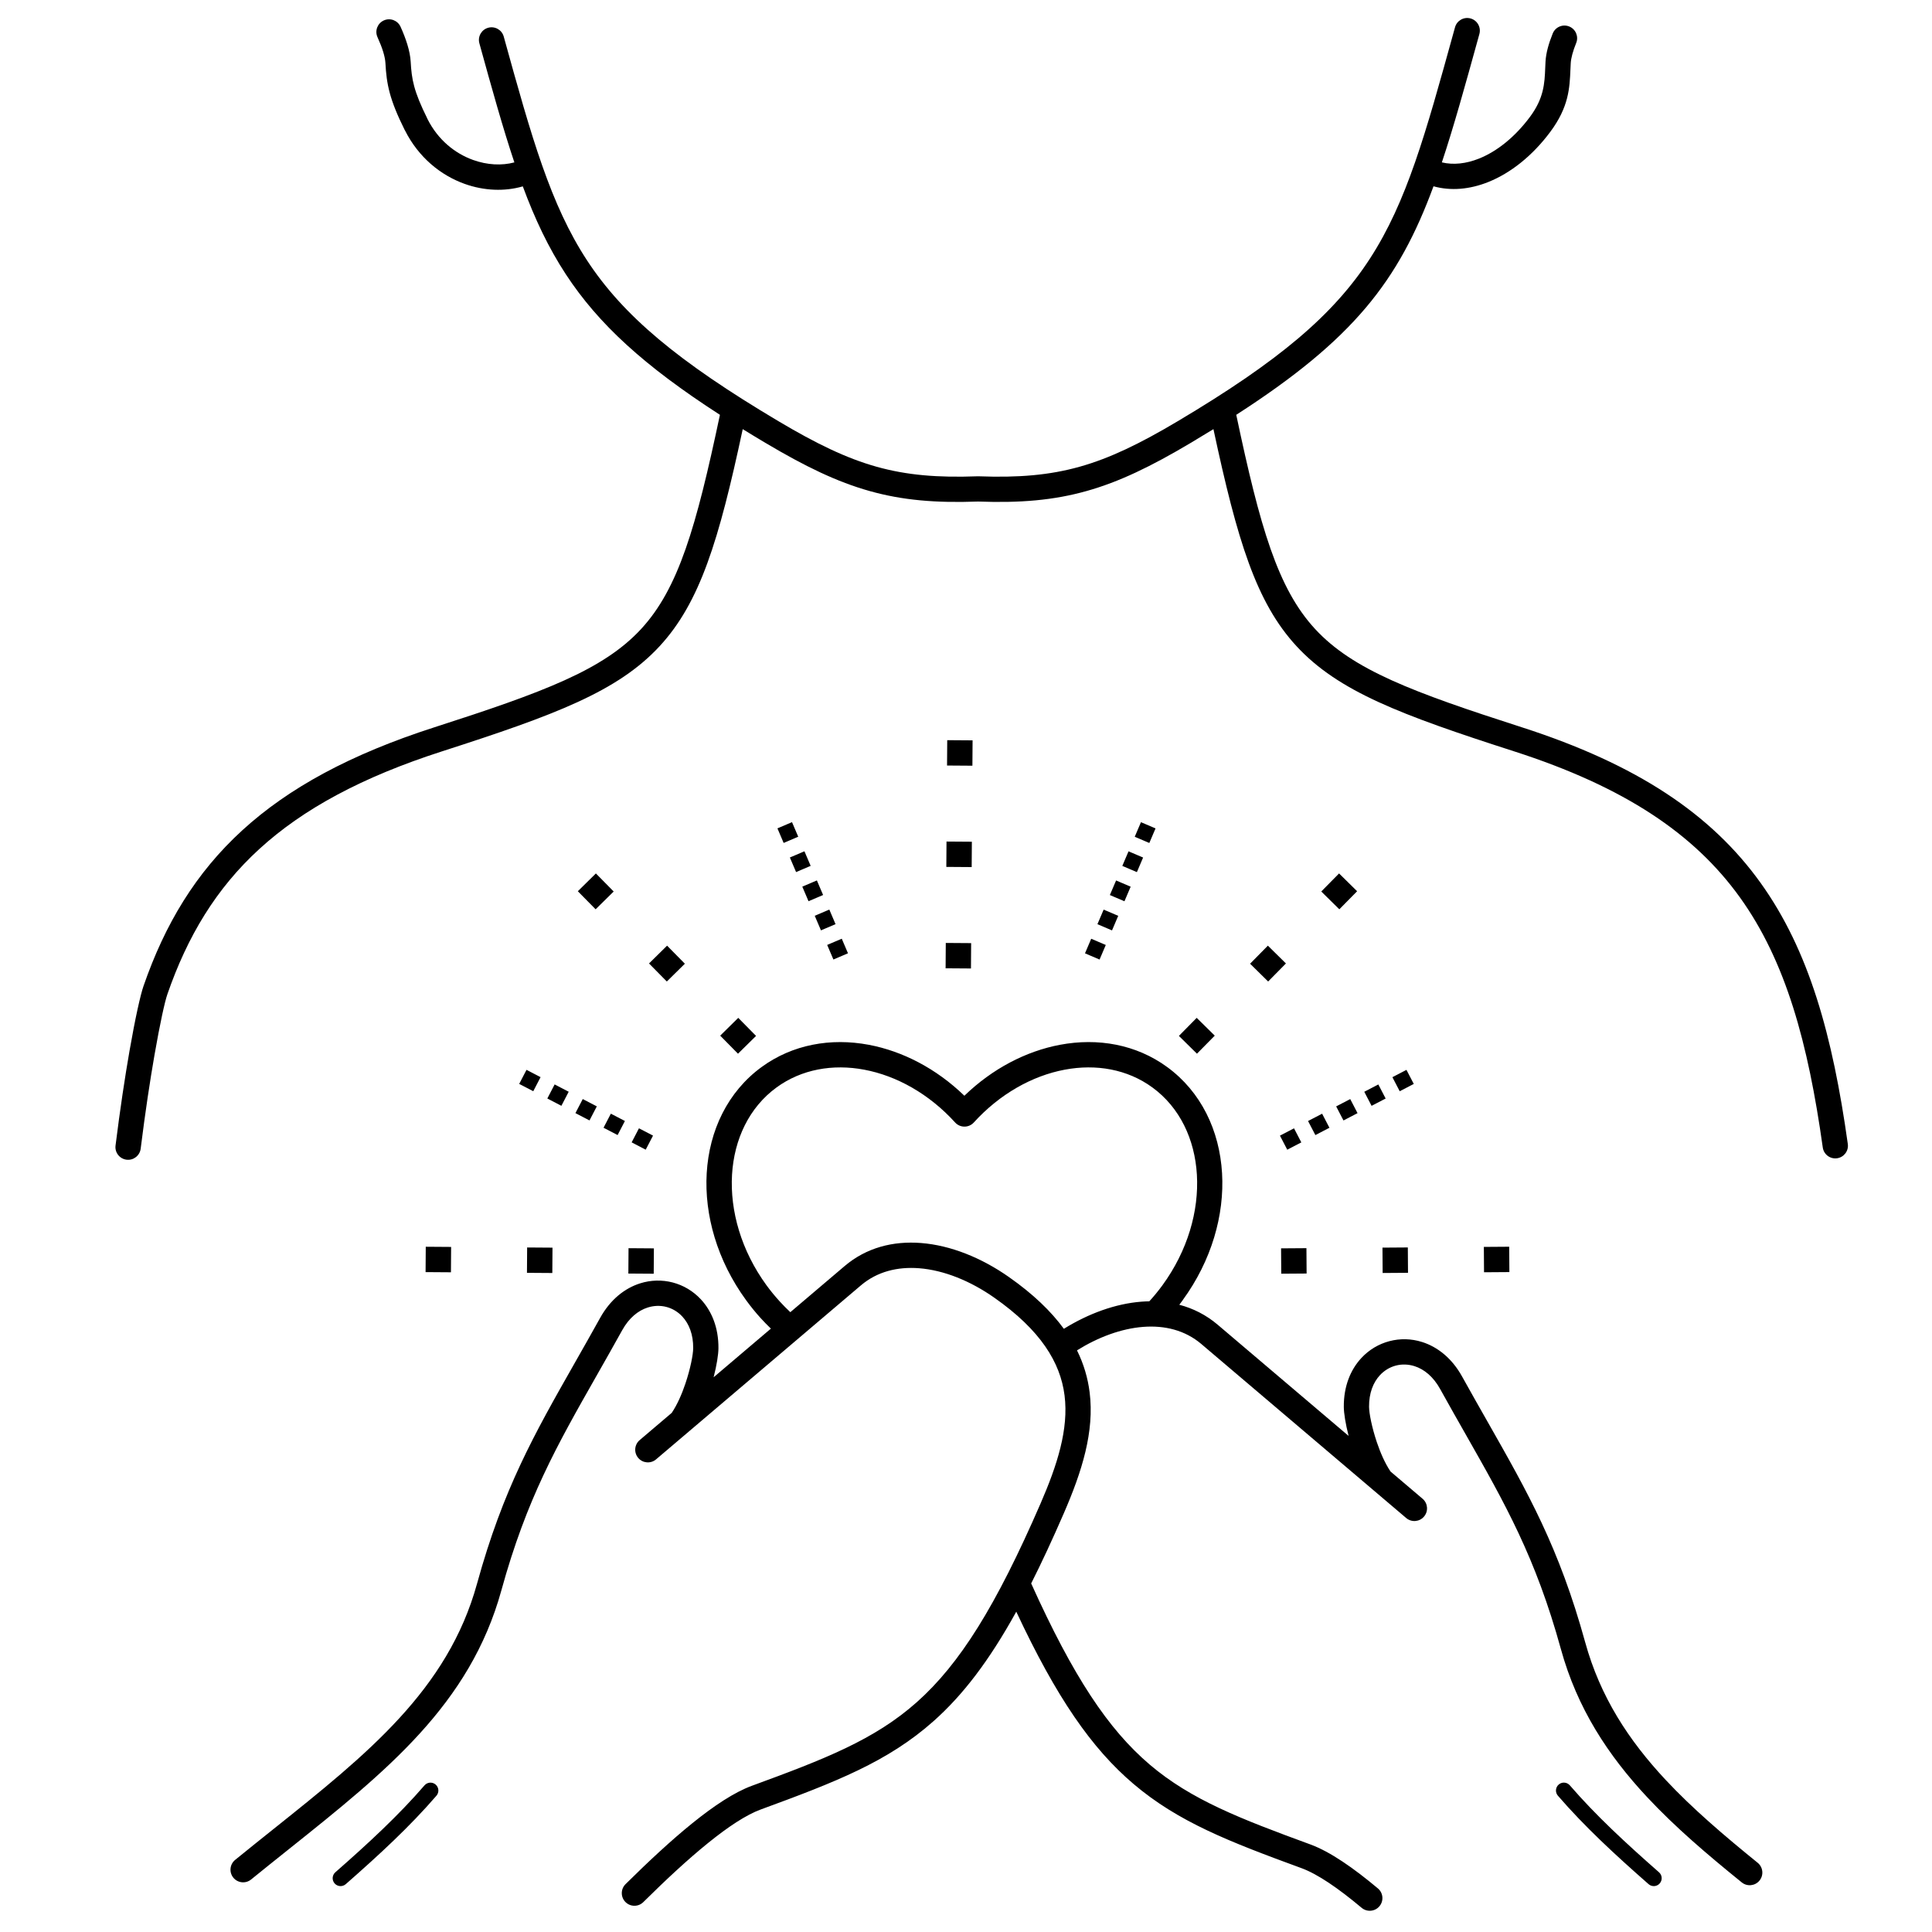 <?xml version="1.0" encoding="UTF-8"?>
<!-- Uploaded to: ICON Repo, www.iconrepo.com, Generator: ICON Repo Mixer Tools -->
<svg width="800px" height="800px" version="1.1" viewBox="144 144 512 512" xmlns="http://www.w3.org/2000/svg">
 <defs>
  <clipPath id="a">
   <path d="m174 148.09h460v502.91h-460z"/>
  </clipPath>
 </defs>
 <g clip-path="url(#a)">
  <path d="m448.58 488.86c0.645-0.707 1.234-1.391 1.773-2.051 0.617-0.754 1.18-1.484 1.691-2.18 6.711-9.195 9.715-19.73 9.145-29.332-0.555-9.367-4.527-17.809-11.789-23.109-6.633-4.844-14.93-6.273-23.238-4.711-8.605 1.617-17.219 6.43-24.09 13.992-1.246 1.371-3.367 1.469-4.734 0.223-0.078-0.07-0.152-0.145-0.223-0.223l-0.02-0.023c-6.867-7.547-15.469-12.355-24.07-13.969-8.309-1.562-16.602-0.129-23.238 4.711-7.262 5.301-11.234 13.742-11.789 23.109-0.566 9.602 2.438 20.137 9.145 29.332 1.062 1.453 2.227 2.871 3.481 4.25 0.926 1.016 1.867 1.969 2.824 2.863l14.391-12.223c5.754-4.887 12.836-6.688 20.242-6.109 7.824 0.609 16.008 3.902 23.277 9.004 6.43 4.508 11.184 9.082 14.578 13.734 6.547-4.059 13.672-6.652 20.523-7.188 0.711-0.055 1.414-0.09 2.117-0.102zm-212.95 154.46c-0.871 0.762-2.191 0.672-2.953-0.195-0.762-0.871-0.672-2.191 0.195-2.953 4.34-3.809 8.531-7.578 12.52-11.414 3.953-3.805 7.68-7.648 11.105-11.617 0.758-0.875 2.078-0.969 2.953-0.215 0.875 0.758 0.969 2.078 0.215 2.953-3.519 4.082-7.332 8.016-11.367 11.898-4.004 3.852-8.254 7.672-12.668 11.547zm348.02-3.148c0.871 0.762 0.957 2.082 0.195 2.953-0.762 0.871-2.082 0.957-2.953 0.195-4.414-3.875-8.664-7.695-12.668-11.547-4.035-3.883-7.848-7.816-11.367-11.898-0.758-0.875-0.66-2.195 0.215-2.953 0.875-0.758 2.195-0.66 2.953 0.215 3.426 3.969 7.152 7.816 11.105 11.617 3.988 3.836 8.18 7.606 12.52 11.414zm-68.711-206.98-1.938-3.727 3.727-1.938 1.938 3.727zm-29.801 15.492-1.938-3.727 3.727-1.938 1.938 3.727zm7.449-3.875-1.938-3.727 3.727-1.938 1.938 3.727zm7.449-3.875-1.938-3.727 3.727-1.938 1.938 3.727zm7.449-3.875-1.938-3.727 3.727-1.938 1.938 3.727zm-58.902-69.66-3.863-1.648 1.648-3.863 3.863 1.648zm-13.184 30.891-3.863-1.648 1.648-3.863 3.863 1.648zm3.297-7.723-3.863-1.648 1.648-3.863 3.863 1.648zm3.297-7.723-3.863-1.648 1.648-3.863 3.863 1.648zm3.297-7.723-3.863-1.648 1.648-3.863 3.863 1.648zm-158.03 54.336-1.938 3.727-3.727-1.938 1.938-3.727zm29.801 15.492-1.938 3.727-3.727-1.938 1.938-3.727zm-7.449-3.875-1.938 3.727-3.727-1.938 1.938-3.727zm-7.449-3.875-1.938 3.727-3.727-1.938 1.938-3.727zm-7.449-3.875-1.938 3.727-3.727-1.938 1.938-3.727zm60.828-67.582-3.863 1.648-1.648-3.863 3.863-1.648zm13.184 30.891-3.863 1.648-1.648-3.863 3.863-1.648zm-3.297-7.723-3.863 1.648-1.648-3.863 3.863-1.648zm-3.297-7.723-3.863 1.648-1.648-3.863 3.863-1.648zm-3.297-7.723-3.863 1.648-1.648-3.863 3.863-1.648zm178.45 107.7-0.047-6.719 6.719-0.047 0.047 6.719zm-53.738 0.383-0.047-6.719 6.719-0.047 0.047 6.719zm26.871-0.191-0.047-6.719 6.719-0.047 0.047 6.719zm-11.48-96.383-4.785-4.715 4.715-4.785 4.785 4.715zm-37.73 38.27-4.785-4.715 4.715-4.785 4.785 4.715zm18.863-19.133-4.785-4.715 4.715-4.785 4.785 4.715zm-216.52 70.34-0.047 6.719-6.719-0.047 0.047-6.719zm53.738 0.383-0.047 6.719-6.719-0.047 0.047-6.719zm-26.871-0.191-0.047 6.719-6.719-0.047 0.047-6.719zm16.215-94.383-4.785 4.715-4.715-4.785 4.785-4.715zm37.73 38.27-4.785 4.715-4.715-4.785 4.785-4.715zm-18.863-19.133-4.785 4.715-4.715-4.785 4.785-4.715zm76.199-52.477-6.719-0.047 0.047-6.719 6.719 0.047zm-0.383 53.738-6.719-0.047 0.047-6.719 6.719 0.047zm0.191-26.871-6.719-0.047 0.047-6.719 6.719 0.047zm124.61-186.75c3.074 0.73 6.445 0.344 9.809-0.996 4.82-1.922 9.594-5.762 13.543-11.078 3.699-4.977 3.863-8.902 4.031-12.906 0.027-0.66 0.055-1.328 0.078-1.715 0.066-1.168 0.281-2.398 0.621-3.676 0.324-1.215 0.762-2.484 1.293-3.793 0.695-1.719 2.652-2.547 4.367-1.852 1.719 0.695 2.547 2.652 1.852 4.367-0.434 1.066-0.781 2.074-1.031 3.004-0.23 0.867-0.375 1.645-0.414 2.312-0.039 0.727-0.059 1.168-0.078 1.609-0.215 5.055-0.422 10.012-5.344 16.633-4.695 6.316-10.5 10.93-16.457 13.305-4.879 1.945-9.867 2.406-14.492 1.121-9.277 25.16-21.227 40.555-52.273 60.562 6.301 29.805 10.973 46.016 20.902 56.77 10.004 10.836 25.926 16.754 54.785 26.039 30.676 9.875 50.254 23.109 63.23 41.18 12.93 18 19.133 40.566 23.152 69.258 0.254 1.832-1.027 3.523-2.859 3.777-1.832 0.254-3.523-1.027-3.777-2.859-3.879-27.676-9.777-49.32-21.949-66.266-12.121-16.875-30.641-29.312-59.848-38.715-29.977-9.648-46.59-15.871-57.672-27.879-10.703-11.594-15.699-28.012-22.012-57.508-1.957 1.207-3.977 2.43-6.074 3.676-10.484 6.231-18.902 10.305-27.578 12.734-8.68 2.434-17.488 3.188-28.719 2.777-11.23 0.414-20.043-0.344-28.719-2.777-8.676-2.434-17.094-6.508-27.578-12.734-2.098-1.246-4.121-2.469-6.074-3.676-6.312 29.496-11.305 45.91-22.012 57.508-11.082 12.004-27.695 18.23-57.672 27.879-21.227 6.832-36.809 15.27-48.387 25.848-11.492 10.496-19.09 23.168-24.41 38.539-0.668 1.926-1.934 7.602-3.422 16.156-1.164 6.68-2.441 15.074-3.648 24.75-0.227 1.84-1.898 3.152-3.738 2.926-1.84-0.227-3.152-1.898-2.926-3.738 1.211-9.711 2.508-18.23 3.699-25.066 1.539-8.844 2.926-14.941 3.711-17.203 5.688-16.438 13.848-30.02 26.219-41.32 12.281-11.219 28.664-20.121 50.855-27.262 28.859-9.289 44.781-15.207 54.785-26.039 9.93-10.754 14.602-26.969 20.902-56.773-20.082-12.961-32.195-24.059-40.832-37.238-4.609-7.039-8.184-14.598-11.41-23.305-4.797 1.395-10.258 1.184-15.402-0.656-6.32-2.262-12.215-6.984-15.84-14.203l-0.047-0.09-0.012 0.004c-2.035-4.09-3.227-7.113-3.961-9.836-0.742-2.758-0.992-5.121-1.145-7.91-0.047-0.863-0.254-1.859-0.586-2.949-0.355-1.168-0.875-2.484-1.516-3.902-0.762-1.688-0.008-3.672 1.68-4.434 1.688-0.762 3.672-0.008 4.434 1.68 0.723 1.594 1.336 3.176 1.805 4.715 0.492 1.613 0.797 3.137 0.875 4.523 0.129 2.34 0.332 4.309 0.938 6.543 0.613 2.269 1.66 4.898 3.488 8.574l-0.012 0.004 0.039 0.078c2.773 5.527 7.281 9.141 12.113 10.867 3.699 1.324 7.555 1.535 10.914 0.637-3.043-9.086-5.918-19.414-9.273-31.559-0.492-1.781 0.555-3.629 2.336-4.121 1.781-0.492 3.629 0.555 4.121 2.336 7.414 26.824 12.406 44.551 22.078 59.316 9.637 14.711 24.156 26.824 50.742 42.625 9.992 5.938 17.941 9.801 25.977 12.055 7.996 2.242 16.207 2.93 26.766 2.535 0.098-0.004 0.195-0.004 0.293 0 10.559 0.395 18.77-0.293 26.766-2.535 8.035-2.254 15.984-6.113 25.977-12.055 53.422-31.75 58.168-48.93 73.191-103.29l0.309-1.117c0.492-1.781 2.336-2.828 4.121-2.336 1.781 0.492 2.828 2.336 2.336 4.121l-0.309 1.117c-3.516 12.723-6.492 23.477-9.629 32.887zm-68.676 301.52c-0.309 0.422-0.613 0.828-0.91 1.219 3.664 0.961 7.102 2.688 10.164 5.285l34.707 29.477c-0.824-3.184-1.262-6.023-1.277-7.664-0.051-5.496 1.793-9.914 4.664-12.996 2.055-2.211 4.637-3.723 7.438-4.457 2.793-0.734 5.781-0.684 8.66 0.23 4.051 1.285 7.875 4.258 10.586 9.148 2.297 4.141 4.582 8.164 6.766 12.004 10.734 18.887 18.949 33.344 25.855 58.418 1.992 7.234 4.875 13.73 8.473 19.715 3.606 6 7.949 11.508 12.852 16.758 3.531 3.781 7.379 7.449 11.469 11.082 4.184 3.715 8.492 7.297 12.918 10.883 1.434 1.168 1.652 3.277 0.484 4.711-1.168 1.434-3.277 1.652-4.711 0.484-4.621-3.742-9.047-7.418-13.152-11.066-4.199-3.731-8.188-7.539-11.914-11.527-5.188-5.555-9.812-11.43-13.691-17.887-3.887-6.473-7.012-13.516-9.18-21.395-6.672-24.223-14.715-38.375-25.227-56.871-2.125-3.738-4.352-7.656-6.793-12.059-1.805-3.254-4.238-5.199-6.754-6-1.672-0.531-3.383-0.566-4.961-0.152-1.57 0.41-3.031 1.277-4.211 2.543-1.773 1.906-2.91 4.742-2.879 8.379 0.016 1.715 0.73 5.422 2.062 9.387 0.93 2.762 2.152 5.57 3.625 7.762l8.488 7.211c1.414 1.195 1.59 3.309 0.395 4.723-1.195 1.414-3.309 1.59-4.723 0.395l-8.758-7.438c-0.055-0.043-0.109-0.09-0.16-0.137l-45.383-38.547c-4.293-3.644-9.695-4.981-15.414-4.535-5.777 0.449-11.867 2.695-17.531 6.219 1.801 3.641 2.867 7.332 3.344 11.09 1.32 10.438-2.023 21.008-6.859 32.141-2.988 6.879-5.844 13.023-8.629 18.539 11.156 24.727 20.434 38.664 31.426 48.016 10.961 9.324 24.016 14.352 42.555 21.148 2.629 0.965 5.504 2.527 8.559 4.559 2.961 1.969 6.098 4.375 9.34 7.098 1.422 1.188 1.609 3.305 0.418 4.723-1.188 1.422-3.305 1.609-4.723 0.418-3.078-2.582-6.016-4.84-8.738-6.648-2.629-1.746-5.043-3.07-7.168-3.848-19.172-7.027-32.695-12.25-44.578-22.355-11.07-9.418-20.383-22.848-31.039-45.625-7.219 13.066-14.145 22.086-21.887 28.977-12.152 10.812-25.969 16.16-45.855 23.453-3.863 1.418-8.637 4.594-13.887 8.832-5.426 4.379-11.297 9.852-17.203 15.699-1.312 1.305-3.434 1.297-4.734-0.012-1.305-1.312-1.297-3.434 0.012-4.734 6.066-6.004 12.113-11.637 17.73-16.172 5.789-4.676 11.184-8.227 15.777-9.91 19.168-7.027 32.461-12.16 43.703-22.164 11.324-10.078 20.914-25.312 32.781-52.637 4.418-10.172 7.492-19.707 6.359-28.648-1.109-8.77-6.379-17.312-18.629-25.902-6.312-4.43-13.32-7.281-19.918-7.797-5.719-0.445-11.121 0.887-15.414 4.535l-45.383 38.547c-0.051 0.047-0.105 0.094-0.16 0.137l-8.758 7.438c-1.414 1.195-3.527 1.02-4.723-0.395-1.195-1.414-1.02-3.527 0.395-4.723l8.488-7.211c1.477-2.191 2.695-5 3.625-7.762 1.332-3.961 2.047-7.672 2.062-9.387 0.035-3.637-1.105-6.473-2.879-8.379-1.18-1.27-2.641-2.133-4.211-2.543-1.578-0.414-3.289-0.379-4.961 0.152-2.519 0.801-4.949 2.742-6.754 6-2.441 4.402-4.668 8.32-6.793 12.059-10.512 18.492-18.555 32.648-25.227 56.871-8.344 30.289-30.535 48.016-56.184 68.496-3.496 2.793-7.055 5.637-10.148 8.152-1.434 1.168-3.543 0.949-4.711-0.484-1.168-1.434-0.949-3.543 0.484-4.711 3.777-3.074 7.019-5.664 10.203-8.207 24.738-19.758 46.148-36.855 53.902-65.008 6.906-25.074 15.121-39.531 25.855-58.418 2.184-3.84 4.469-7.863 6.766-12.004 2.711-4.887 6.535-7.863 10.586-9.148 2.879-0.914 5.867-0.961 8.66-0.23 2.801 0.734 5.383 2.25 7.438 4.457 2.867 3.082 4.715 7.5 4.664 12.996-0.016 1.641-0.453 4.477-1.277 7.664l15.18-12.895c-0.914-0.875-1.797-1.777-2.648-2.711-1.34-1.469-2.652-3.078-3.93-4.828-7.66-10.496-11.086-22.594-10.434-33.66 0.668-11.305 5.57-21.57 14.543-28.121 8.207-5.988 18.34-7.785 28.406-5.894 8.977 1.688 17.91 6.312 25.336 13.504 7.426-7.191 16.359-11.816 25.336-13.504 10.066-1.891 20.199-0.098 28.406 5.894 8.977 6.551 13.875 16.816 14.543 28.121 0.656 11.07-2.769 23.164-10.434 33.66z"/>
 </g>
</svg>